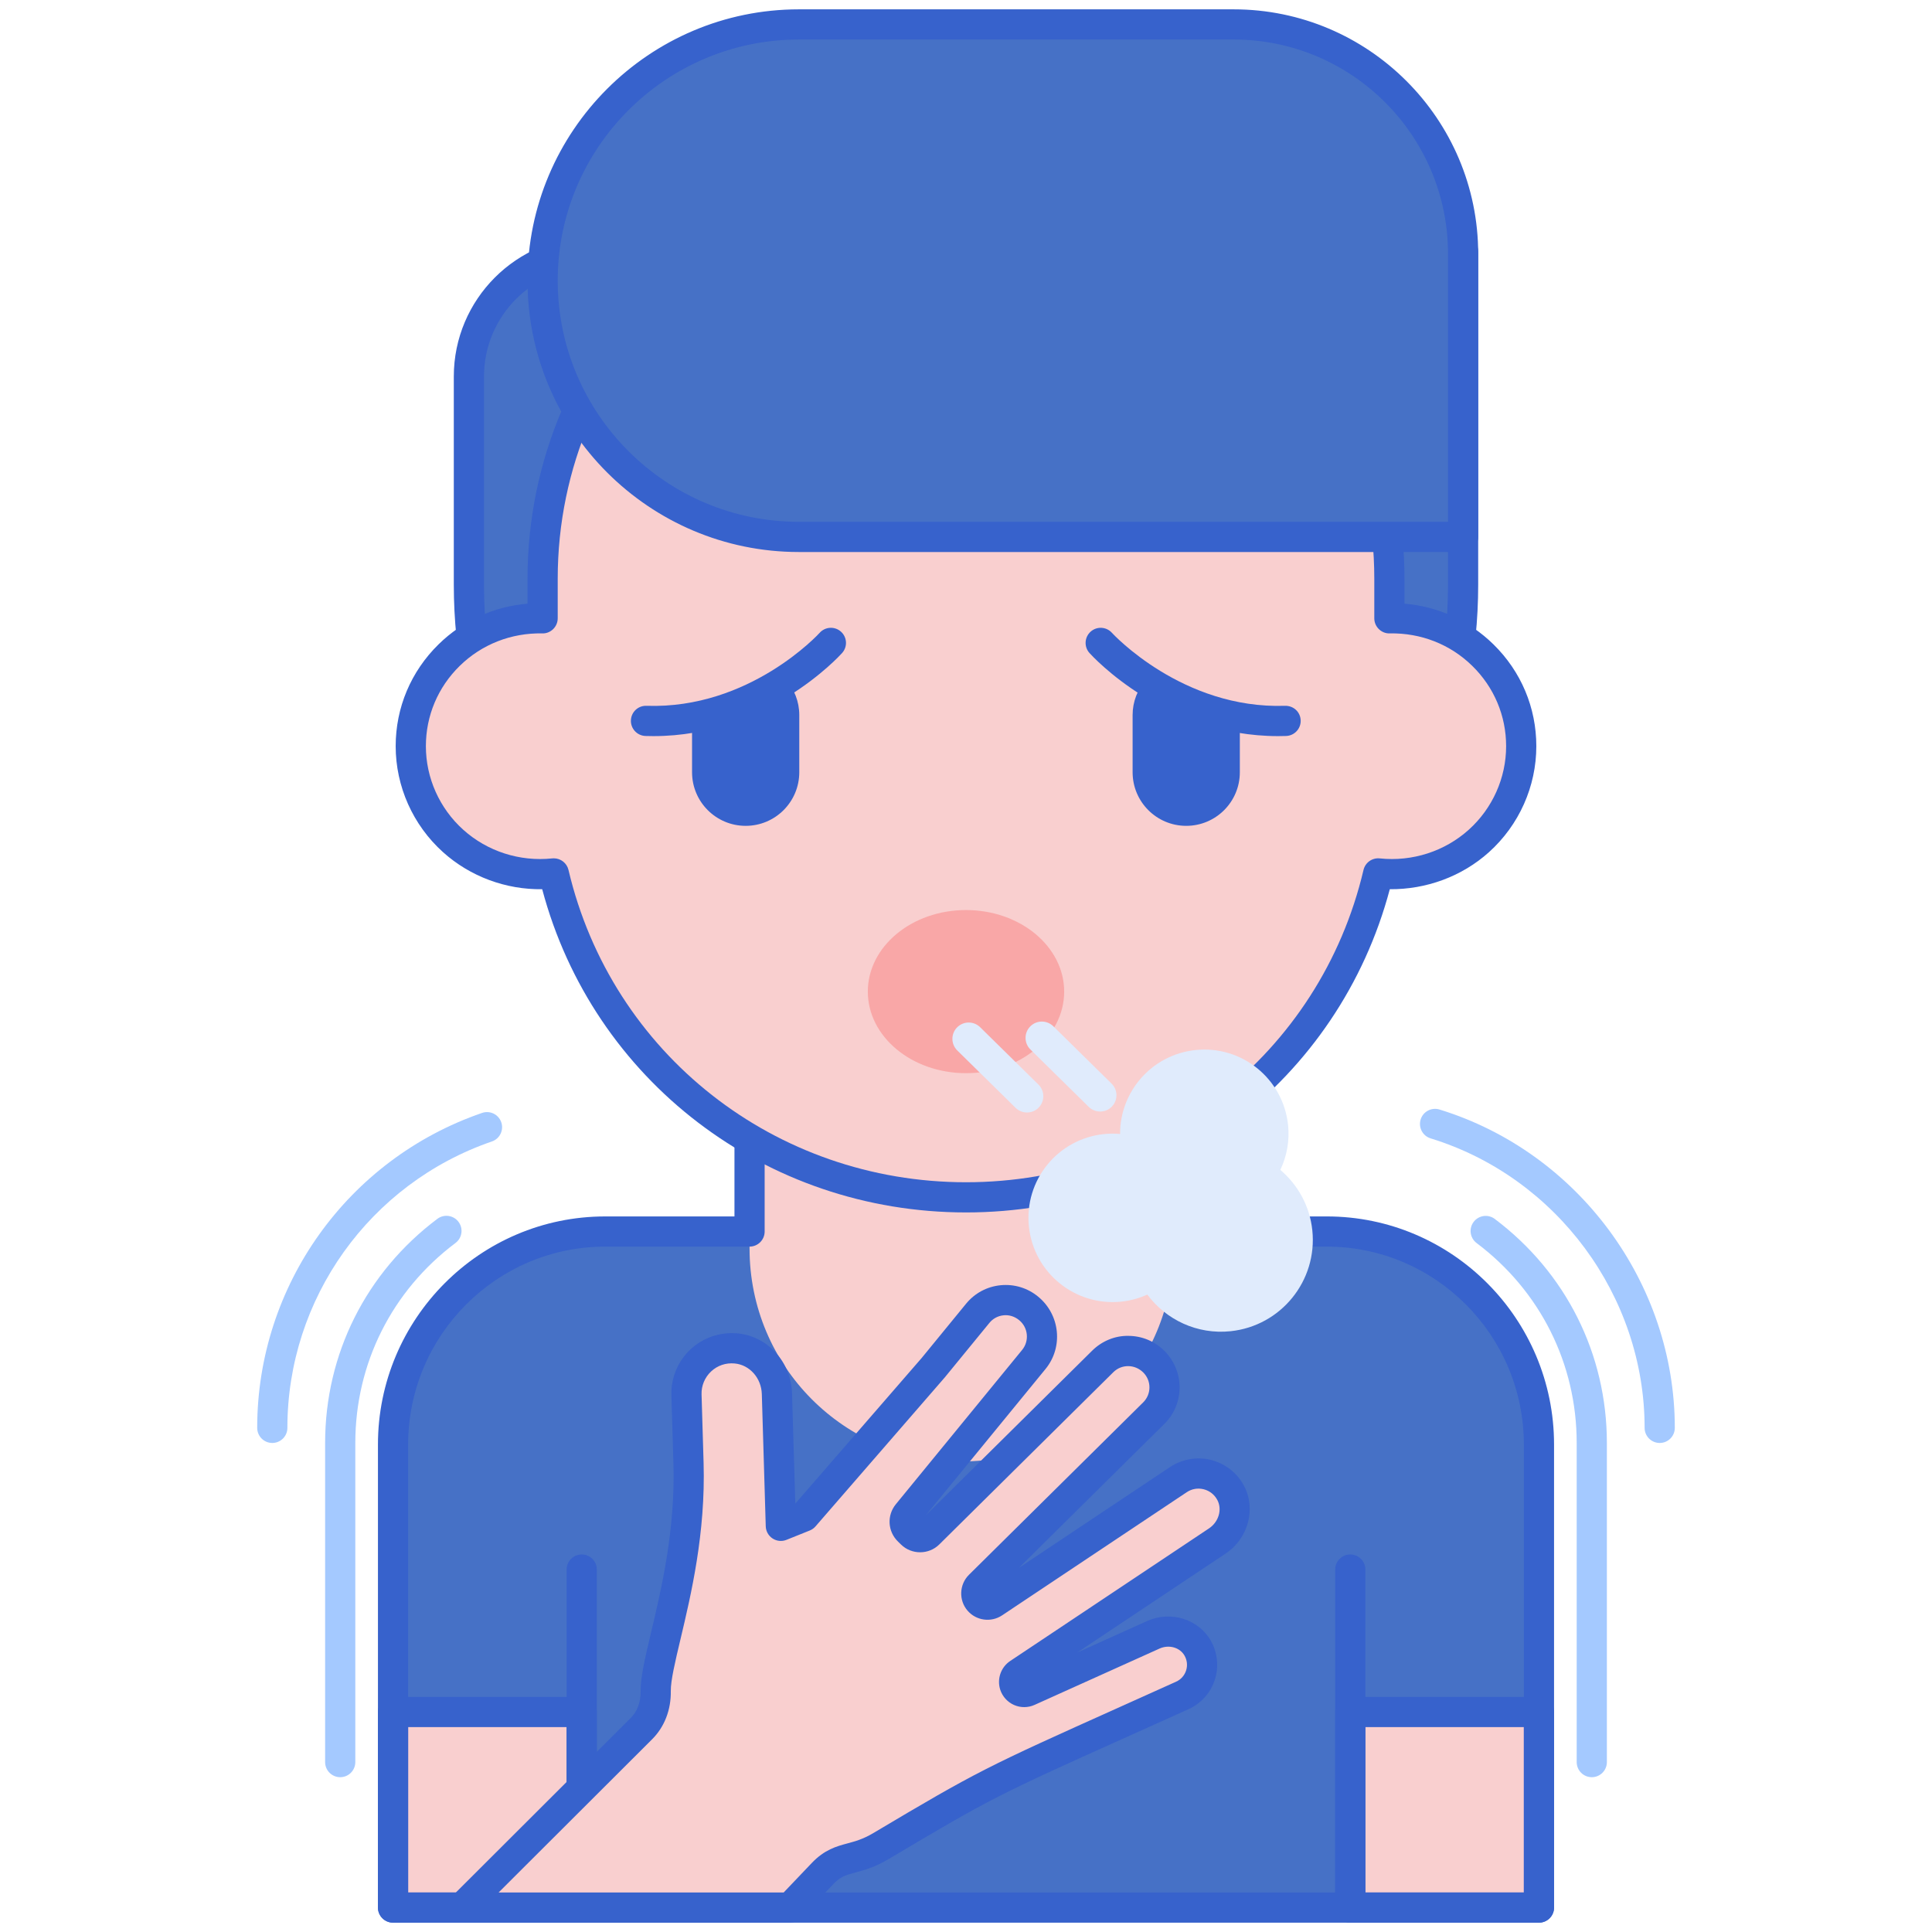 <svg id="Layer_1" enable-background="new 0 0 256 256" height="512" viewBox="0 0 256 256" width="512" xmlns="http://www.w3.org/2000/svg"><g><g><g><path d="m175.802 163.183h-95.604c-15.529 0-28.118 12.641-28.118 28.235v22.853 12.58h25.001v25.91h101.837v-25.91h25.001v-12.58-22.853c.001-15.593-12.588-28.235-28.117-28.235z" fill="#4671c6"/></g></g><g><g><path d="m99.32 138.62v26.822.003c0 15.578 12.576 28.206 28.089 28.206 15.506 0 28.089-12.619 28.089-28.209 0-5.426 0-21.214 0-26.822z" fill="#f9cfcf"/></g></g><g><g><path d="m52.08 226.852h25.001v25.91h-25.001z" fill="#f9cfcf"/></g></g><g><g><path d="m178.919 226.852h25.001v25.91h-25.001z" fill="#f9cfcf"/></g></g><g><g><path d="m203.92 254.762h-151.84c-1.104 0-2-.896-2-2v-61.343c0-16.672 13.511-30.235 30.118-30.235h17.122v-22.564c0-1.104.896-2 2-2h56.178c1.104 0 2 .896 2 2v22.563h18.304c16.607 0 30.118 13.563 30.118 30.235v61.343c0 1.105-.896 2.001-2 2.001zm-149.84-4h147.84v-59.343c0-14.466-11.717-26.235-26.118-26.235h-20.304c-1.104 0-2-.896-2-2v-22.564h-52.178v22.563c0 1.104-.896 2-2 2h-19.122c-14.401 0-26.118 11.769-26.118 26.235z" fill="#3762cc"/></g></g><g><g><path d="m77.082 254.762c-1.104 0-2-.896-2-2v-44.789c0-1.104.896-2 2-2s2 .896 2 2v44.789c0 1.104-.896 2-2 2z" fill="#3762cc"/></g></g><g><g><path d="m178.919 254.762c-1.104 0-2-.896-2-2v-44.789c0-1.104.896-2 2-2s2 .896 2 2v44.789c0 1.104-.896 2-2 2z" fill="#3762cc"/></g></g><g><g><path d="m77.082 254.762h-25.002c-1.104 0-2-.896-2-2v-25.909c0-1.104.896-2 2-2h25.001c1.104 0 2 .896 2 2v25.909c.001 1.104-.895 2-1.999 2zm-23.002-4h21.001v-21.909h-21.001z" fill="#3762cc"/></g></g><g><g><path d="m203.92 254.762h-25.001c-1.104 0-2-.896-2-2v-25.909c0-1.104.896-2 2-2h25.001c1.104 0 2 .896 2 2v25.909c0 1.104-.896 2-2 2zm-23.001-4h21.001v-21.909h-21.001z" fill="#3762cc"/></g></g></g><g><g><g><g><path d="m36.08 191.2c-1.104 0-2-.896-2-2 0-18.83 11.975-35.602 29.799-41.733 1.042-.36 2.182.196 2.542 1.24.359 1.044-.196 2.183-1.241 2.542-16.209 5.577-27.1 20.828-27.1 37.951 0 1.105-.896 2-2 2z" fill="#a4c9ff"/></g></g></g><g><g><g><path d="m219.92 191.2c-1.104 0-2-.896-2-2 0-17.455-11.66-33.229-28.354-38.359-1.056-.325-1.649-1.444-1.324-2.5.325-1.055 1.442-1.648 2.499-1.324 18.357 5.642 31.179 22.988 31.179 42.183 0 1.105-.895 2-2 2z" fill="#a4c9ff"/></g></g></g><g><g><g><path d="m210.92 235.487c-1.104 0-2-.896-2-2v-42.287c0-10.498-4.833-20.153-13.26-26.488-.883-.664-1.061-1.917-.397-2.801.664-.883 1.918-1.061 2.8-.397 9.441 7.098 14.856 17.917 14.856 29.685v42.287c.001 1.105-.894 2.001-1.999 2.001z" fill="#a4c9ff"/></g></g></g><g><g><g><path d="m45.08 235.487c-1.104 0-2-.896-2-2v-42.287c0-11.776 5.421-22.601 14.874-29.698.884-.663 2.137-.485 2.8.398.664.883.485 2.137-.398 2.8-8.437 6.334-13.275 15.993-13.275 26.499v42.287c-.001 1.105-.897 2.001-2.001 2.001z" fill="#a4c9ff"/></g></g></g><g><g><path d="m128 143.344c-36.378 0-65.868-29.49-65.868-65.868v-27.589c0-9.144 7.413-16.557 16.557-16.557h115.18v44.146c0 36.378-29.491 65.868-65.869 65.868z" fill="#4671c6"/></g></g><g><g><path d="m128 145.344c-37.423 0-67.869-30.445-67.869-67.868v-27.589c0-10.232 8.325-18.557 18.557-18.557h115.18c1.104 0 2 .896 2 2v44.146c.001 37.422-30.445 67.868-67.868 67.868zm-49.312-110.014c-8.026 0-14.557 6.53-14.557 14.557v27.589c0 35.217 28.651 63.868 63.868 63.868 35.217 0 63.868-28.651 63.868-63.868v-42.146z" fill="#3762cc"/></g></g><g><g><path d="m184.101 81.928v-5.253c0-30.704-25.117-55.595-56.1-55.595-30.983 0-56.1 24.891-56.1 55.595v5.253c-9.741-.198-17.47 7.563-17.47 16.943 0 10.017 8.745 17.94 18.952 16.861 5.79 24.597 28.039 42.922 54.619 42.922 26.582 0 48.829-18.327 54.619-42.922 10.193 1.078 18.952-6.83 18.952-16.861-.002-9.385-7.737-17.14-17.472-16.943z" fill="#f9cfcf"/></g></g><g><g><path d="m128 160.654c-26.575 0-49.427-17.525-56.156-42.829-4.798.071-9.542-1.671-13.141-4.909-3.987-3.588-6.274-8.708-6.274-14.045 0-5.11 2.019-9.902 5.685-13.495 3.208-3.144 7.334-5.017 11.785-5.385v-3.316c.001-31.758 26.065-57.595 58.101-57.595s58.1 25.837 58.1 57.595v3.316c4.451.369 8.577 2.242 11.786 5.386 3.666 3.592 5.685 8.385 5.685 13.494 0 5.338-2.287 10.457-6.273 14.044-3.6 3.238-8.339 4.951-13.142 4.91-6.729 25.304-29.581 42.829-56.156 42.829zm-54.617-46.922c.918 0 1.731.63 1.945 1.542 5.735 24.364 27.394 41.38 52.672 41.38 25.277 0 46.937-17.016 52.671-41.38.231-.98 1.153-1.639 2.157-1.531 4.302.452 8.603-.93 11.793-3.801 3.145-2.83 4.949-6.865 4.949-11.071 0-4.026-1.593-7.803-4.484-10.637-2.92-2.861-6.803-4.381-10.945-4.307-.542.023-1.056-.195-1.44-.571s-.6-.891-.6-1.429v-5.253c0-29.553-24.269-53.595-54.1-53.595s-54.101 24.044-54.101 53.596v5.253c0 .538-.216 1.052-.6 1.429-.384.376-.898.592-1.44.571-4.113-.079-8.025 1.445-10.945 4.306-2.892 2.833-4.484 6.611-4.484 10.638 0 4.206 1.804 8.241 4.95 11.072 3.189 2.87 7.489 4.253 11.792 3.799.07-.008.14-.011.21-.011z" fill="#3762cc"/></g></g><g><g><path d="m193.869 71.145h-88.015c-18.752 0-33.953-15.201-33.953-33.953 0-18.752 15.201-33.953 33.953-33.953h57.611c16.792 0 30.404 13.612 30.404 30.404z" fill="#4671c6"/></g></g><g><g><path d="m193.869 73.145h-88.016c-19.825 0-35.953-16.128-35.953-35.953s16.128-35.954 35.953-35.954h57.611c17.868 0 32.404 14.537 32.404 32.404v37.502c.001 1.105-.895 2.001-1.999 2.001zm-88.016-67.907c-17.619 0-31.953 14.334-31.953 31.953s14.334 31.953 31.953 31.953h86.016v-35.502c0-15.662-12.742-28.404-28.404-28.404z" fill="#3762cc"/></g></g><g><g><ellipse cx="128" cy="131.394" fill="#f9a7a7" rx="13.009" ry="10.808"/></g></g><g><g><g><path d="m151.833 90.081c-1.091 1.249-1.756 2.878-1.756 4.666v7.578c0 3.923 3.181 7.104 7.104 7.104 3.924 0 7.104-3.181 7.104-7.104v-7.234c-5.085-.889-9.326-2.976-12.452-5.01z" fill="#3762cc"/></g></g><g><g><path d="m91.701 95.084v7.241c0 3.923 3.181 7.104 7.104 7.104s7.104-3.181 7.104-7.104v-7.578c0-1.796-.672-3.432-1.771-4.683-3.119 2.035-7.356 4.125-12.437 5.02z" fill="#3762cc"/></g></g><g><g><path d="m169.344 97.539c-14.916 0-24.571-10.554-24.983-11.014-.738-.822-.67-2.086.151-2.824.82-.738 2.083-.67 2.822.149.107.119 9.337 10.136 22.946 9.673 1.128-.023 2.03.828 2.067 1.931.037 1.104-.828 2.029-1.931 2.067-.36.012-.718.018-1.072.018z" fill="#3762cc"/></g></g><g><g><path d="m86.602 97.539c-.355 0-.711-.006-1.072-.018-1.104-.038-1.968-.963-1.931-2.067s.949-1.971 2.067-1.931c13.671.468 22.853-9.57 22.944-9.671.738-.823 2.002-.89 2.824-.151.822.738.89 2.002.151 2.824-.412.46-10.068 11.014-24.983 11.014z" fill="#3762cc"/></g></g></g><g><g><path d="m169.648 155.017c.854-1.794 1.251-3.833 1.028-5.954-.647-6.13-6.14-10.575-12.27-9.928-5.744.606-10.008 5.468-9.99 11.121-.704-.061-1.422-.061-2.151.016-6.13.647-10.575 6.141-9.928 12.27s6.14 10.575 12.27 9.928c1.216-.128 2.361-.454 3.418-.931 2.483 3.336 6.602 5.322 11.038 4.854 6.684-.705 11.53-6.695 10.825-13.379-.343-3.241-1.935-6.043-4.24-7.997z" fill="#e0ebfc"/></g></g><g><g><g><path d="m146.004 147.273c-.62.065-1.264-.137-1.743-.608l-7.726-7.602c-.85-.837-.861-2.204-.024-3.054.836-.85 2.204-.862 3.055-.025l7.726 7.602c.85.837.861 2.204.024 3.054-.366.371-.832.582-1.312.633z" fill="#e0ebfc"/></g></g></g><g><g><g><path d="m136.312 147.4c-.62.065-1.264-.137-1.743-.608l-7.726-7.602c-.85-.837-.861-2.204-.024-3.054.836-.85 2.204-.862 3.055-.025l7.726 7.602c.85.837.861 2.204.024 3.054-.365.371-.831.582-1.312.633z" fill="#e0ebfc"/></g></g></g><g><g><path d="m129.804 210.086 23.087-22.847c1.88-1.86 1.896-4.893.036-6.773l-.033-.034c-1.86-1.88-4.891-1.896-6.771-.036l-23.067 22.827c-.625.618-1.63.622-2.259.008l-.4-.391-.011-.011c-.62-.604-.675-1.583-.127-2.253l16.729-20.44c1.678-2.05 1.38-5.071-.666-6.754l-.034-.028c-2.04-1.679-5.056-1.381-6.73.663l-5.915 7.227-17.093 19.697-3.083 1.238-.52-17.522c-.09-3.046-2.361-5.693-5.394-5.984-3.668-.352-6.696 2.577-6.59 6.141l.269 9.051c.418 14.088-4.416 25.676-4.345 30.234.029 1.844-.583 3.639-1.888 4.942l-23.296 23.252.479.467h42.518l4.304-4.516c2.357-2.473 4.167-1.51 7.707-3.616 15.557-9.254 14.691-8.586 39.949-19.972 2.373-1.07 3.353-3.962 2.031-6.279-1.153-2.02-3.745-2.716-5.865-1.761l-16.561 7.466c-.723.326-1.569-.044-1.821-.797-.191-.573.025-1.203.527-1.538l26.342-17.568c2.091-1.395 2.939-4.169 1.749-6.383-1.365-2.54-4.576-3.301-6.917-1.739l-24.47 16.32c-.625.417-1.462.302-1.952-.268-.509-.589-.474-1.474.081-2.023z" fill="#f9cfcf"/></g></g><g><g><path d="m104.7 254.762h-42.518c-.522 0-1.024-.204-1.397-.569l-.479-.467c-.382-.374-.6-.885-.603-1.42s.208-1.048.587-1.426l23.296-23.252c.86-.859 1.322-2.1 1.301-3.495-.029-1.874.596-4.506 1.387-7.839 1.359-5.724 3.22-13.563 2.959-22.367l-.269-9.051c-.068-2.292.854-4.506 2.528-6.074 1.674-1.566 3.956-2.338 6.252-2.118 3.983.382 7.079 3.785 7.202 7.916l.435 14.638 16.751-19.304 5.877-7.182c1.149-1.403 2.775-2.274 4.58-2.452 1.805-.174 3.568.359 4.968 1.511 2.925 2.406 3.348 6.697.977 9.593l-15.873 19.394 22.053-21.824c1.289-1.276 3.024-2 4.811-1.963 1.813.01 3.514.725 4.79 2.014 2.666 2.695 2.643 7.002-.018 9.635l-19.293 19.093 20.03-13.359c1.595-1.063 3.574-1.405 5.433-.941 1.857.464 3.445 1.702 4.356 3.397 1.64 3.052.585 7.002-2.401 8.994l-19.68 13.125 9.262-4.175c3.096-1.397 6.796-.258 8.423 2.592.904 1.583 1.1 3.48.54 5.205-.561 1.726-1.831 3.144-3.485 3.889l-7.455 3.354c-17.853 8.023-18.549 8.337-32.294 16.513-1.799 1.07-3.227 1.457-4.375 1.767-1.274.345-1.977.534-2.907 1.511l-4.304 4.516c-.377.397-.9.621-1.447.621zm-38.63-4h37.772l3.713-3.896c1.702-1.786 3.256-2.206 4.758-2.612 1.006-.272 2.046-.553 3.374-1.343 13.941-8.293 15.001-8.77 32.7-16.724l7.45-3.352c.638-.288 1.108-.813 1.325-1.479.216-.665.142-1.37-.209-1.985-.615-1.079-2.066-1.486-3.306-.928l-16.562 7.465c-.859.388-1.849.393-2.711.015-.864-.378-1.531-1.108-1.829-2.002-.475-1.423.065-3 1.314-3.834l26.342-17.568c1.29-.86 1.772-2.517 1.097-3.772-.384-.715-1.024-1.216-1.803-1.411-.781-.195-1.577-.057-2.243.389l-24.47 16.32c-1.463.974-3.431.706-4.578-.627-1.188-1.382-1.104-3.469.191-4.751l23.087-22.847c1.093-1.082 1.103-2.852.021-3.945-1.114-1.126-2.883-1.137-3.976-.054l-23.067 22.827c-1.39 1.376-3.661 1.385-5.062.018l-.401-.392c-1.384-1.348-1.503-3.477-.287-4.961l16.728-20.439c.977-1.194.803-2.962-.388-3.942-.608-.5-1.33-.723-2.07-.647-.739.073-1.406.429-1.876 1.004l-5.914 7.226-17.13 19.742c-.208.24-.471.427-.766.545l-3.083 1.238c-.606.244-1.294.176-1.84-.183-.547-.358-.884-.96-.904-1.614l-.521-17.521c-.063-2.121-1.604-3.863-3.585-4.053-1.176-.113-2.289.262-3.136 1.057-.837.784-1.298 1.89-1.264 3.035l.269 9.051c.277 9.332-1.655 17.468-3.065 23.409-.698 2.94-1.301 5.479-1.279 6.853.039 2.489-.84 4.757-2.474 6.388zm63.734-40.676h.01z" fill="#3762cc"/></g></g></g></svg>